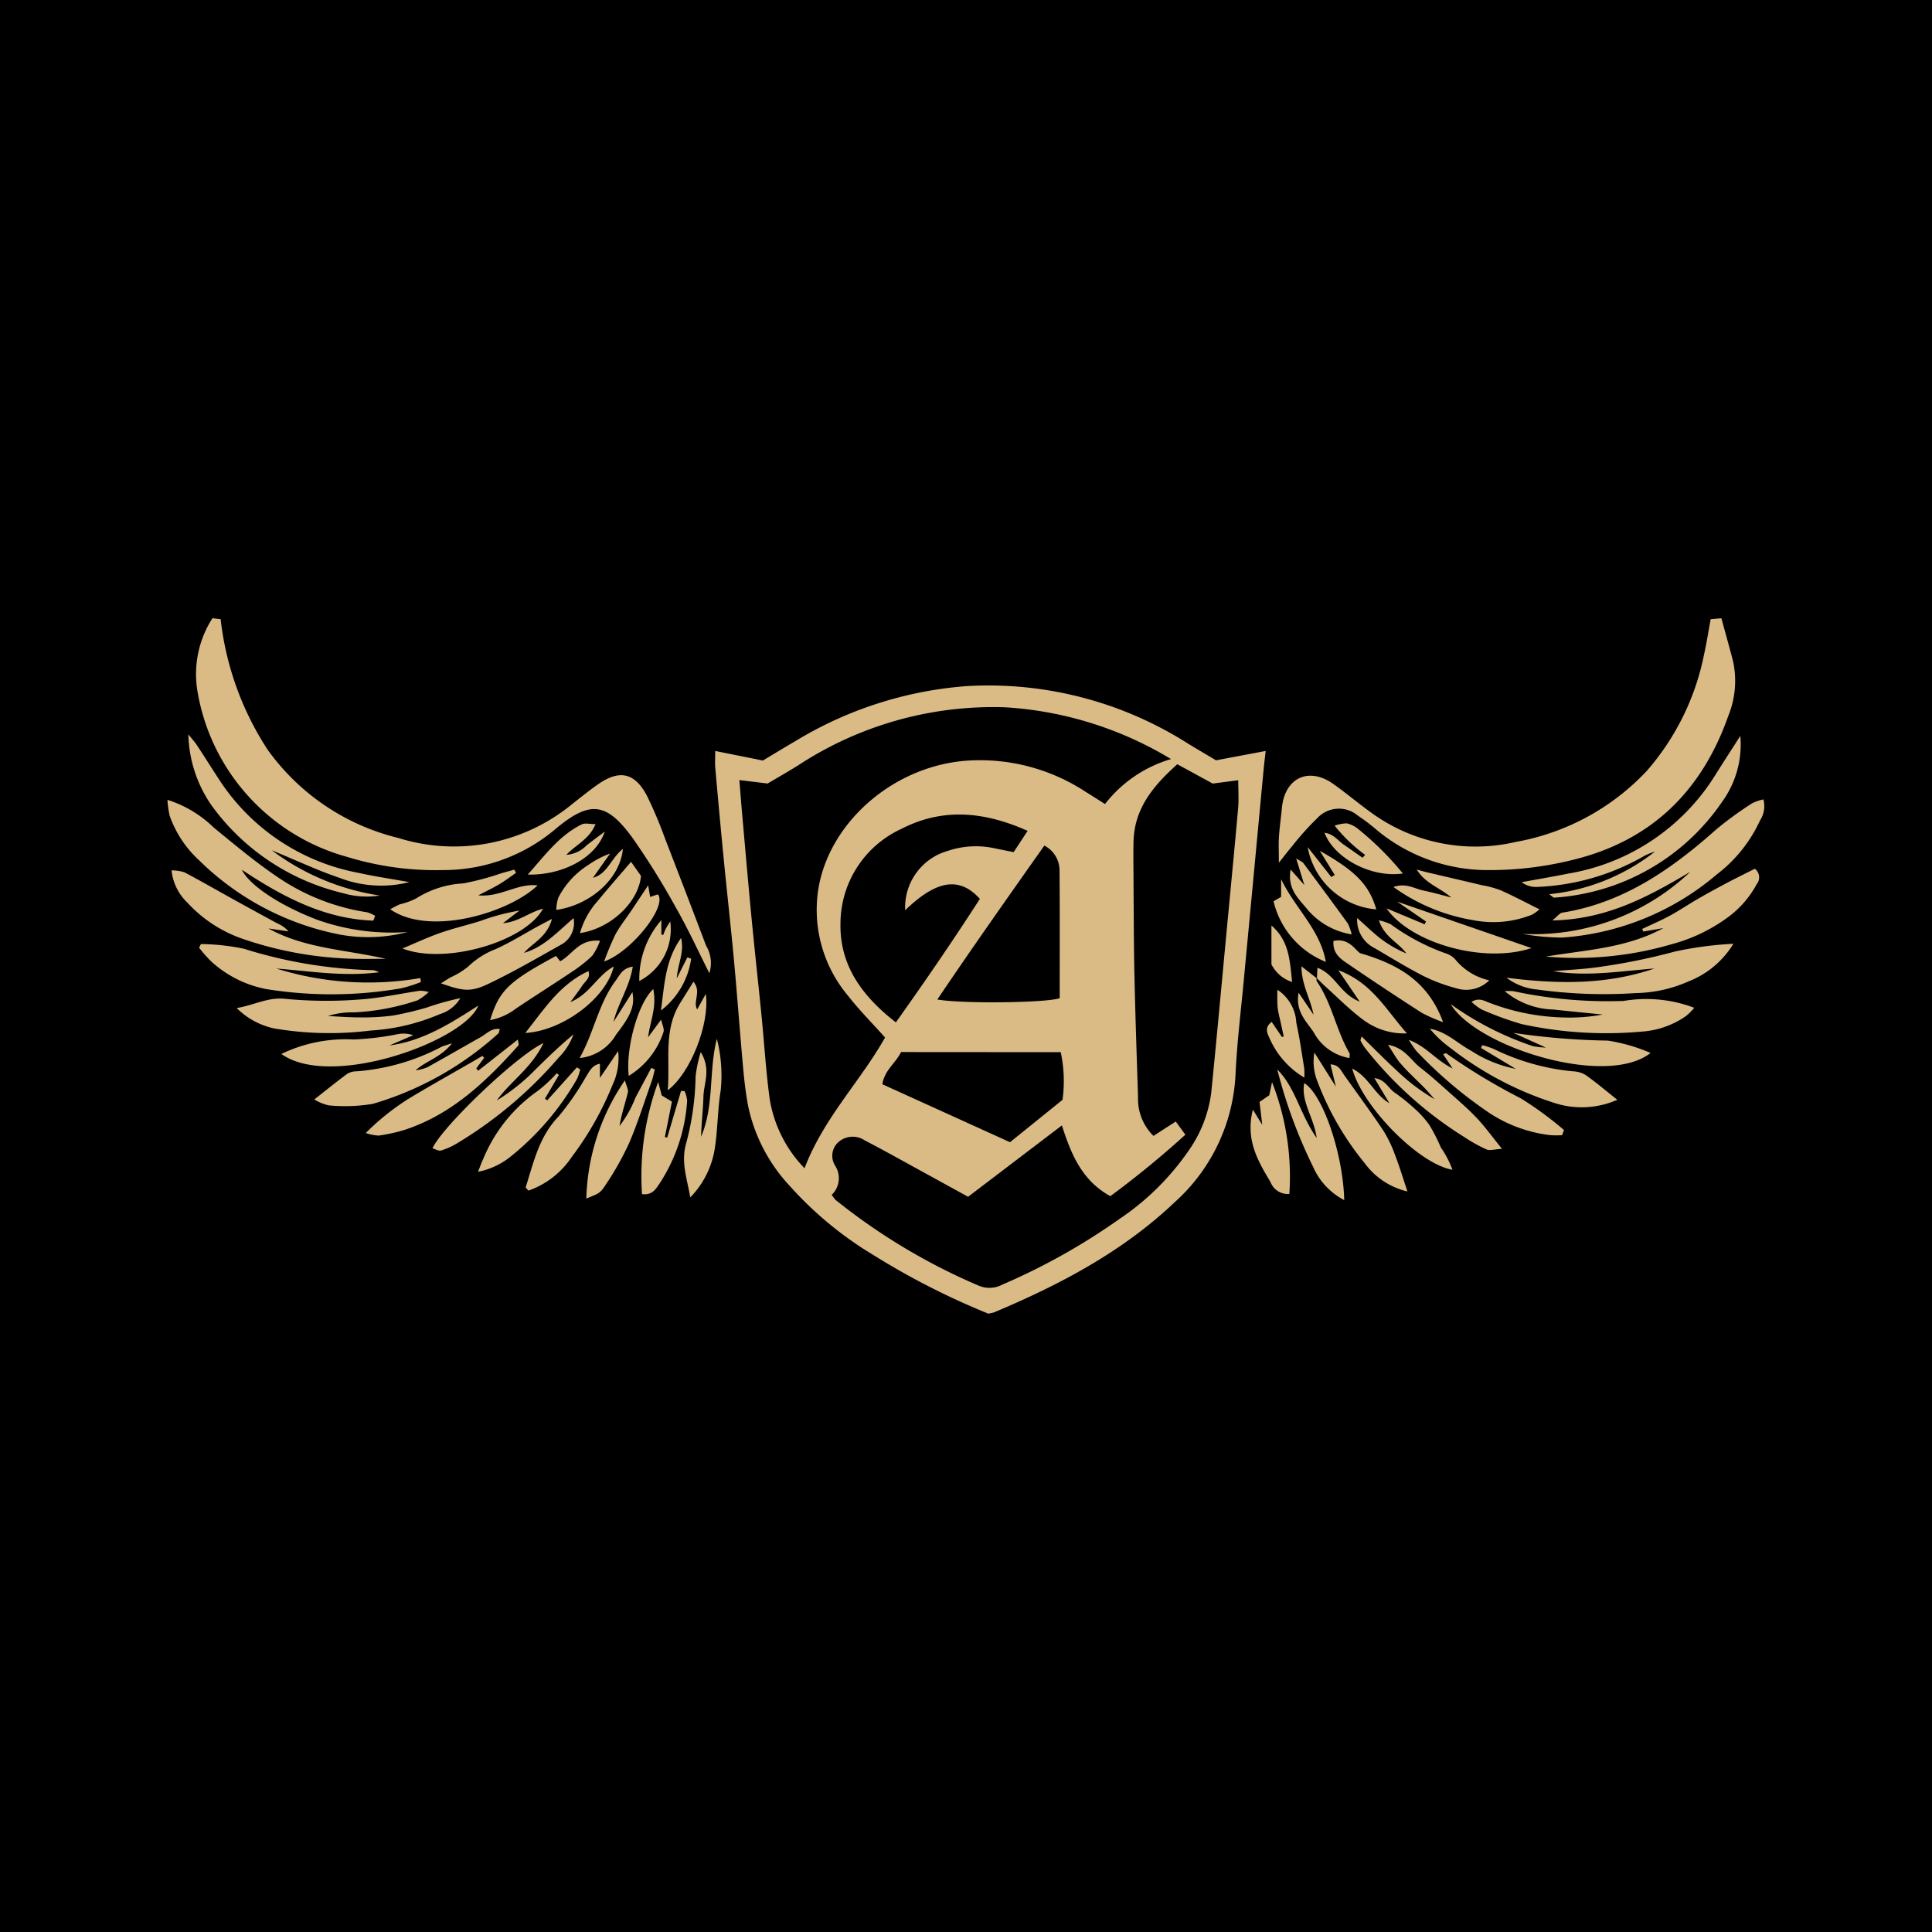 <svg xmlns="http://www.w3.org/2000/svg" width="150" height="150" viewBox="0 0 150 150">
  <g id="Group_2708" data-name="Group 2708" transform="translate(17225 13161)">
    <rect id="Rectangle_1712" data-name="Rectangle 1712" width="150" height="150" transform="translate(-17225 -13161)"/>
    <g id="Group_2699" data-name="Group 2699" transform="translate(-11447.516 -15724.911)">
      <path id="Path_7097" data-name="Path 7097" d="M-5190.056,2611.984c-.179.964-.317,1.857-.514,2.736a19.525,19.525,0,0,1-4.472,9.071,18.356,18.356,0,0,1-10.156,5.489,13.755,13.755,0,0,1-11.416-2.425c-.934-.677-1.816-1.426-2.759-2.09-1.9-1.338-3.751-.454-3.972,1.866-.071.748-.181,1.492-.23,2.241-.038.58-.007,1.164-.007,2.021.44-.55.7-.9.987-1.23a21.681,21.681,0,0,1,2-2.235,2.281,2.281,0,0,1,3.161-.181,14.483,14.483,0,0,1,1.437,1.091,13.476,13.476,0,0,0,8.744,3.127,26.724,26.724,0,0,0,6.7-.846c6.006-1.525,9.837-5.378,11.861-11.118a7.217,7.217,0,0,0,.366-4.284c-.286-1.088-.588-2.171-.9-3.306Z" transform="translate(-454.611)" fill="#dabb85"/>
      <path id="Path_7098" data-name="Path 7098" d="M-5749.408,2611.913a8.029,8.029,0,0,0-1.147,5.758,16.1,16.1,0,0,0,11.621,12.775,23.386,23.386,0,0,0,7.427,1.019,13.427,13.427,0,0,0,8.722-3.179c2.682-2.241,3.969-2.123,6.038.744a59.727,59.727,0,0,1,3.4,5.489c.887,1.56,1.635,3.2,2.52,4.951a2.632,2.632,0,0,0-.255-2.14q-1.571-4.148-3.175-8.282a33.977,33.977,0,0,0-1.4-3.322c-.944-1.82-2.139-2.086-3.8-.928-.7.487-1.362,1.028-2.034,1.553a14.43,14.43,0,0,1-13.48,2.623,17.594,17.594,0,0,1-10.141-6.84,23.245,23.245,0,0,1-3.658-10.148Z" transform="translate(-11.583 -0.002)" fill="#dabb85"/>
      <path id="Path_7099" data-name="Path 7099" d="M-5497.934,2649.686l3.7.744c.78-.466,1.63-.988,2.493-1.489a29.89,29.89,0,0,1,13.334-4.29,28.877,28.877,0,0,1,17.178,4.462c.726.443,1.46.871,2.176,1.3l3.857-.727c-.064.574-.118,1-.159,1.434q-.341,3.589-.675,7.179-.43,4.561-.86,9.122c-.227,2.442-.531,4.882-.644,7.33a14.234,14.234,0,0,1-4.694,9.941c-4.057,3.863-8.933,6.427-14.049,8.579a3.694,3.694,0,0,1-.455.1,57.638,57.638,0,0,1-8.968-4.578,28.179,28.179,0,0,1-6.466-5.357,12.986,12.986,0,0,1-3.215-6.2c-.183-.982-.3-1.98-.388-2.976-.249-2.743-.45-5.491-.7-8.234-.24-2.592-.532-5.179-.786-7.77q-.352-3.588-.667-7.179C-5497.964,2650.687-5497.934,2650.29-5497.934,2649.686Zm9.045,34.466a3.385,3.385,0,0,0,.3.392,47.446,47.446,0,0,0,11.072,6.639,2.123,2.123,0,0,0,1.872-.063,49.6,49.6,0,0,0,9.05-5.066,20.212,20.212,0,0,0,5.432-5.358,10.056,10.056,0,0,0,1.737-4.445c.431-4.287.82-8.577,1.225-12.866.292-3.091.595-6.182.867-9.275.06-.675.009-1.359.009-2.151l-1.983.259-2.748-1.5c-1.862,1.665-3.345,3.438-3.4,6.017-.026,1.094,0,2.19,0,3.284.019,2.358.018,4.716.07,7.073.07,3.156.178,6.312.28,9.468a4.013,4.013,0,0,0,1.2,3.014l1.728-1.118.747,1.024a73.944,73.944,0,0,1-5.827,4.772c-2.209-1.22-3.039-3.247-3.76-5.494l-7.282,5.541c-1.249-.686-2.387-1.313-3.526-1.937-1.5-.819-2.985-1.656-4.5-2.442a1.682,1.682,0,0,0-2.1.186,1.435,1.435,0,0,0-.179,1.807A1.791,1.791,0,0,1-5488.889,2684.151Zm26.346-33.835a28.172,28.172,0,0,0-12.872-4.021,27.634,27.634,0,0,0-16.11,4.527c-.806.5-1.63.97-2.34,1.391l-2.194-.268c.083,1.015.146,1.847.22,2.678.235,2.643.461,5.287.715,7.928.244,2.54.525,5.075.778,7.614.218,2.191.349,4.394.646,6.574a10.042,10.042,0,0,0,2.7,5.344c1.5-3.92,4.359-6.777,6.253-10.151-1.018-1.138-2.009-2.134-2.869-3.233a10.376,10.376,0,0,1-2.355-7.983c.674-5.256,5.7-9.851,11.581-10.278a14.945,14.945,0,0,1,9.158,2.383c.5.31,1,.628,1.561.985A10.088,10.088,0,0,1-5462.543,2650.316Zm-11.136,5.572c-3.422-1.526-6.619-1.786-9.793-.157a8.108,8.108,0,0,0-4.736,7.327c-.076,3.241,1.653,5.648,4.3,7.7,2.307-3.242,4.468-6.4,6.523-9.587-1.594-1.768-3.382-1.454-5.8.881a4.559,4.559,0,0,1,3.309-4.608,6.788,6.788,0,0,1,3.563-.216c.485.1.972.2,1.551.311Zm-9.824,17.174c-.432.869-1.293,1.413-1.453,2.5l9.91,4.5,4.078-3.291a10.749,10.749,0,0,0-.14-3.7Zm11.121-16.029c-2.8,3.968-5.578,7.9-8.307,11.948,1.915.346,8.493.259,9.5-.1,0-3.343.016-6.69-.013-10.036A2.182,2.182,0,0,0-5472.382,2657.032Z" transform="translate(-224.021 -27.471)" fill="#dabb85"/>
      <path id="Path_7100" data-name="Path 7100" d="M-5105.108,2710.573a17.674,17.674,0,0,0,13.059-4.822c-3.208,1.9-6.453,3.7-10.711,3.777.432-.355.573-.57.745-.6,4.758-.756,8.5-3.37,11.986-6.474a27.683,27.683,0,0,1,2.778-2.021,3.572,3.572,0,0,1,.875-.3,2.021,2.021,0,0,1-.262,1.627,11.044,11.044,0,0,1-3.347,4.188,20.72,20.72,0,0,1-12.033,4.913A19.369,19.369,0,0,1-5105.108,2710.573Z" transform="translate(-554.197 -74.155)" fill="#dabb85"/>
      <path id="Path_7101" data-name="Path 7101" d="M-5748.5,2709.683c-3.808-.136-7.042-1.851-10.208-3.953.6,1.237,3.024,2.8,5.794,3.863a17.175,17.175,0,0,0,7.087.97,12.085,12.085,0,0,1-5.312.193,21.4,21.4,0,0,1-10.873-5.746,8.553,8.553,0,0,1-2.3-3.474,7.927,7.927,0,0,1-.171-1.232,9.04,9.04,0,0,1,3.582,2.141c1.623,1.332,3.241,2.686,4.977,3.859a16.774,16.774,0,0,0,6.939,2.729,2.618,2.618,0,0,1,.626.275Z" transform="translate(0 -74.293)" fill="#dabb85"/>
      <path id="Path_7102" data-name="Path 7102" d="M-5127.2,2793.333a3.225,3.225,0,0,1,.7.007,34.685,34.685,0,0,0,8.35.756,1.227,1.227,0,0,0,.15,0,10.508,10.508,0,0,1,5.515.528,4.6,4.6,0,0,1-.647.643,6.775,6.775,0,0,1-3.362,1.2,30.8,30.8,0,0,1-9.405-.581,25.177,25.177,0,0,1-3.095-1.131,4.166,4.166,0,0,1-.786-.592c.616-.373,1.056-.04,1.469.1a17.169,17.169,0,0,0,5.718,1.113,14.1,14.1,0,0,0,3.006-.229c-1.274-.128-2.549-.246-3.821-.388A6.141,6.141,0,0,1-5127.2,2793.333Z" transform="translate(-533.457 -152.468)" fill="#dabb85"/>
      <path id="Path_7103" data-name="Path 7103" d="M-5713.415,2793.759a2.786,2.786,0,0,1-1.591,1.24,16.047,16.047,0,0,1-5.382,1.274,25.618,25.618,0,0,1-7.479-.164,5.855,5.855,0,0,1-2.911-1.584c1.379-.226,2.428-.867,3.8-.712a33.189,33.189,0,0,0,5.694.053c1.59-.1,3.163-.455,4.745-.687a3.331,3.331,0,0,1,.675.1,4.479,4.479,0,0,1-.866.643,17.96,17.96,0,0,1-5,.941,5.856,5.856,0,0,0-1.959.283c.831.038,1.661.109,2.492.105a17.713,17.713,0,0,0,2.546-.142,25.174,25.174,0,0,0,2.626-.621A20.866,20.866,0,0,1-5713.415,2793.759Z" transform="translate(-28.33 -152.35)" fill="#dabb85"/>
      <path id="Path_7104" data-name="Path 7104" d="M-5088.385,2669.177a7.59,7.59,0,0,1-1.443,5.158,17.1,17.1,0,0,1-13.014,7.4c-.065,0-.137-.091-.386-.267a15.863,15.863,0,0,0,8.22-3.313,5.688,5.688,0,0,0-.805.323,18.069,18.069,0,0,1-8.442,2.428,1.883,1.883,0,0,1-1.111-.371c1.221-.224,2.445-.43,3.662-.675a16.678,16.678,0,0,0,11.39-7.666C-5089.681,2671.181-5089.028,2670.182-5088.385,2669.177Z" transform="translate(-553.981 -48.131)" fill="#dabb85"/>
      <path id="Path_7105" data-name="Path 7105" d="M-5737.151,2679.9a8.946,8.946,0,0,1-5.393-.325c-1.69-.568-3.312-1.337-5.287-2.15a18.542,18.542,0,0,0,8.39,3.516,6.647,6.647,0,0,1-2.91-.2,17.6,17.6,0,0,1-10.153-6.8,10.07,10.07,0,0,1-1.8-5.514c.287.36.5.586.664.84.606.921,1.192,1.854,1.795,2.777a16.527,16.527,0,0,0,10.735,7.132C-5739.8,2679.468-5738.472,2679.658-5737.151,2679.9Z" transform="translate(-8.556 -47.5)" fill="#dabb85"/>
      <path id="Path_7106" data-name="Path 7106" d="M-5095.133,2770.372a7.078,7.078,0,0,1-3.5,2.927,10.491,10.491,0,0,1-4.08.9,37.536,37.536,0,0,1-7.638-.275,4.615,4.615,0,0,1-2.4-.919c4.107.525,7.851.532,11.494-.716-2.615.2-5.219.652-7.857.211,1.285-.118,2.582-.162,3.851-.372a46.782,46.782,0,0,0,5.568-1.15A27.634,27.634,0,0,1-5095.133,2770.372Z" transform="translate(-547.773 -133.185)" fill="#dabb85"/>
      <path id="Path_7107" data-name="Path 7107" d="M-5748.934,2770.493a17.2,17.2,0,0,1,3.342.366,36.24,36.24,0,0,0,10.057,1.664,2.077,2.077,0,0,1,.437.158c-2.784.364-5.376-.093-7.98-.287a23.955,23.955,0,0,0,11.184.739c.012.1.024.205.036.308a10.369,10.369,0,0,1-1.524.487,31.776,31.776,0,0,1-10.482.061,8.806,8.806,0,0,1-4.259-2.134,10.358,10.358,0,0,1-.953-1.078Z" transform="translate(-12.95 -133.286)" fill="#dabb85"/>
      <path id="Path_7108" data-name="Path 7108" d="M-5745.839,2741.464c-.785,0-1.571.024-2.355,0a28.508,28.508,0,0,1-8.69-1.528,10.437,10.437,0,0,1-4.364-2.838,4,4,0,0,1-1.222-2.5,3.329,3.329,0,0,1,1,.152c1.325.7,2.624,1.448,3.936,2.174q1.641.907,3.292,1.8a2.27,2.27,0,0,1,.848.61l-1.558-.227C-5752.117,2740.678-5748.926,2740.749-5745.839,2741.464Z" transform="translate(-1.692 -103.111)" fill="#dabb85"/>
      <path id="Path_7109" data-name="Path 7109" d="M-5093.54,2740.662c3.09-.516,6.257-.649,9.116-2.207l-1.553.264-.086-.2c.717-.341,1.451-.653,2.147-1.031.747-.406,1.453-.886,2.19-1.311s1.479-.831,2.229-1.227,1.487-.756,2.179-1.105a.839.839,0,0,1,.141,1.2,7.7,7.7,0,0,1-2.376,2.669,12.959,12.959,0,0,1-4.191,1.981A26.4,26.4,0,0,1-5093.54,2740.662Z" transform="translate(-563.92 -102.484)" fill="#dabb85"/>
      <path id="Path_7110" data-name="Path 7110" d="M-5678.608,2811.81c-.056.169-.058.29-.119.342a24.909,24.909,0,0,1-9.744,5.464,13.068,13.068,0,0,1-3.431.115,3.866,3.866,0,0,1-1.112-.456c.933-.733,1.731-1.382,2.559-1.992a1.366,1.366,0,0,1,.713-.193,16.864,16.864,0,0,0,6.6-1.9c.165-.081.349-.121.823-.28-.886,1.126-2.009,1.352-2.828,2.1a3.6,3.6,0,0,0,.89-.225c1.4-.771,2.787-1.578,4.183-2.363C-5679.629,2812.172-5679.249,2811.711-5678.608,2811.81Z" transform="translate(-60.069 -168.001)" fill="#dabb85"/>
      <path id="Path_7111" data-name="Path 7111" d="M-5584.347,2823.557v1.1l1.414-2.082a4.828,4.828,0,0,1-.43,2.612,24.517,24.517,0,0,1-3.176,5.613,6.7,6.7,0,0,1-3.357,2.609c-.1-.121-.228-.215-.213-.263.615-1.939,1.039-3.935,2.555-5.5a20.992,20.992,0,0,0,2.129-3.085C-5585.159,2824.16-5584.98,2823.675-5584.347,2823.557Z" transform="translate(-146.558 -177.059)" fill="#dabb85"/>
      <path id="Path_7112" data-name="Path 7112" d="M-5199.319,2834.068a5.731,5.731,0,0,1-3.325-2.206,22.54,22.54,0,0,1-3.715-6.48,4.09,4.09,0,0,1-.184-2.1l1.668,2.647c-.183-.76-.294-1.22-.417-1.726.643.015.806.47,1.054.818,1.013,1.424,2.05,2.831,3.023,4.282a9.534,9.534,0,0,1,.908,1.86C-5199.97,2832.027-5199.7,2832.921-5199.319,2834.068Z" transform="translate(-468.893 -177.652)" fill="#dabb85"/>
      <path id="Path_7113" data-name="Path 7113" d="M-5135.47,2817.216a6.842,6.842,0,0,1-4.885.247,25.831,25.831,0,0,1-8.062-4.261,8.524,8.524,0,0,1-1.607-1.5c1.28.216,2.15,1.147,3.216,1.715a9.781,9.781,0,0,0,3.454,1.4l-2.693-1.622.09-.22a8.193,8.193,0,0,1,.862.281,17.745,17.745,0,0,0,6.179,1.752,1.988,1.988,0,0,1,.987.286C-5137.16,2815.834-5136.44,2816.447-5135.47,2817.216Z" transform="translate(-516.446 -167.919)" fill="#dabb85"/>
      <path id="Path_7114" data-name="Path 7114" d="M-5163.265,2736.418c-.9-.777-2.022-1.08-2.679-2.166.272.073.542.153.815.217,1.41.332,2.821.657,4.23.992a8.182,8.182,0,0,1,1.442.387c1,.443,1.959.954,3.038,1.488a2.842,2.842,0,0,1-.585.42,8.09,8.09,0,0,1-4.57.422,14.679,14.679,0,0,1-6.182-2.574c.985-.341,1.643.138,2.339.279C-5164.693,2736.03-5163.982,2736.238-5163.265,2736.418Z" transform="translate(-501.542 -102.827)" fill="#dabb85"/>
      <path id="Path_7115" data-name="Path 7115" d="M-5646.268,2734.52c-.43.3-.846.613-1.292.88-.465.279-.958.511-1.637.867,1.728.167,3.022-.957,4.6-.771-2.22,2.126-8.373,3.987-11.438,1.853a7.823,7.823,0,0,1,.742-.384,5.746,5.746,0,0,0,1.259-.452,7.552,7.552,0,0,1,3.654-1.171,21.013,21.013,0,0,0,3.031-.809l.947-.263Z" transform="translate(-91.151 -102.842)" fill="#dabb85"/>
      <path id="Path_7116" data-name="Path 7116" d="M-5148.383,2824.519a6.678,6.678,0,0,1-.981-.007,10.956,10.956,0,0,1-4.618-1.685,33.876,33.876,0,0,1-5.717-4.844,8.385,8.385,0,0,1-.586-.865c1.37.518,2.063,1.547,3.4,2.226l-.734-1.11c.086-.023.21-.1.255-.062a46.542,46.542,0,0,0,5.778,3.49,27.57,27.57,0,0,1,3.35,2.457Z" transform="translate(-507.82 -172.474)" fill="#dabb85"/>
      <path id="Path_7117" data-name="Path 7117" d="M-5658.765,2818.38l-.619.824.152.177,3.084-2.424c.022.235.089.4.037.459-2.483,2.784-5.146,5.338-8.8,6.546a12.842,12.842,0,0,1-2.048.454,3.576,3.576,0,0,1-1-.2,19.156,19.156,0,0,1,3.253-2.616c1.709-1.037,3.458-2.009,5.189-3.009.2-.118.406-.24.609-.359Z" transform="translate(-81.126 -172.339)" fill="#dabb85"/>
      <path id="Path_7118" data-name="Path 7118" d="M-5626.858,2815.141c-.937,1.956-2.56,2.967-3.626,4.458a15.583,15.583,0,0,0,3.091-2.492c.921-.9,1.848-1.8,2.863-2.637a4.9,4.9,0,0,1-1.158,1.81,32.4,32.4,0,0,1-7.9,6.658,5.23,5.23,0,0,1-1.231.547c-.182.053-.427-.107-.657-.174C-5634.708,2821.624-5628.954,2816.118-5626.858,2815.141Z" transform="translate(-108.43 -170.248)" fill="#dabb85"/>
      <path id="Path_7119" data-name="Path 7119" d="M-5172.828,2824.148c-.6.035-.946.156-1.193.05a11.586,11.586,0,0,1-1.705-.946,29.809,29.809,0,0,1-7.786-7,3.981,3.981,0,0,1-.3-.51c-.016-.029.02-.086.083-.322.933.911,1.784,1.779,2.675,2.6a15.6,15.6,0,0,0,3,2.281c-.252-.283-.495-.575-.758-.848-.348-.361-.717-.7-1.068-1.059a12.506,12.506,0,0,1-.922-.99c-.271-.344-.485-.732-.875-1.333,1.333.244,1.783,1.219,2.519,1.782.754.579,1.461,1.222,2.172,1.855.745.665,1.508,1.316,2.193,2.04C-5174.155,2822.421-5173.61,2823.182-5172.828,2824.148Z" transform="translate(-488.043 -171.043)" fill="#dabb85"/>
      <path id="Path_7120" data-name="Path 7120" d="M-5709.02,2804.156a11.489,11.489,0,0,1,5.6-1.124,21.526,21.526,0,0,0,3.415-.409,2.315,2.315,0,0,1,1.218.079l-1.849.795c2.59-.342,4.733-1.7,6.907-3.1C-5694.831,2803.17-5705.189,2806.917-5709.02,2804.156Z" transform="translate(-46.617 -158.416)" fill="#dabb85"/>
      <path id="Path_7121" data-name="Path 7121" d="M-5139.9,2799.741a24.172,24.172,0,0,0,6.392,3.265,6.786,6.786,0,0,0,1,.108l-2.523-1.142a55.525,55.525,0,0,0,7.332.6,13.614,13.614,0,0,1,3.319.959C-5127.812,2806.24-5137.877,2803.08-5139.9,2799.741Z" transform="translate(-524.954 -157.869)" fill="#dabb85"/>
      <path id="Path_7122" data-name="Path 7122" d="M-5560.6,2840.909a16.908,16.908,0,0,1,2.995-9.176c.122.458.285.723.231.934-.219.862-.5,1.708-.652,2.614a8.887,8.887,0,0,0,1.24-2.207q.615-1.155,1.23-2.31l.275.123c-.085.318-.15.644-.26.954-.569,1.6-1.078,3.235-1.751,4.794a23.15,23.15,0,0,1-1.838,3.253C-5559.536,2840.52-5559.676,2840.525-5560.6,2840.909Z" transform="translate(-171.361 -183.943)" fill="#dabb85"/>
      <path id="Path_7123" data-name="Path 7123" d="M-5219.1,2841.7a5.286,5.286,0,0,1-2.414-2.579,38.5,38.5,0,0,1-2.783-7.561c1.424,1.417,1.749,3.459,3.059,5.316-.225-1.634-1.229-2.795-.969-4.258C-5220.765,2833.485-5219.187,2838.1-5219.1,2841.7Z" transform="translate(-454.019 -184.614)" fill="#dabb85"/>
      <path id="Path_7124" data-name="Path 7124" d="M-5185.411,2757.822c.774.684,1.3,1.208,1.889,1.652a9.22,9.22,0,0,0,1.932,1.1c-.609-.857-1.717-1.266-2.129-2.575a4.214,4.214,0,0,1,.922.315,16.813,16.813,0,0,0,4.226,2.241,1.662,1.662,0,0,1,.757.457,4.734,4.734,0,0,0,2.659,1.648,2.546,2.546,0,0,1-2.612.6,13.186,13.186,0,0,1-2.519-.947c-1.289-.661-2.524-1.425-3.776-2.157A2.446,2.446,0,0,1-5185.411,2757.822Z" transform="translate(-486.703 -122.636)" fill="#dabb85"/>
      <path id="Path_7125" data-name="Path 7125" d="M-5624.919,2760.6c1.518-.445,2.542-1.567,3.846-2.7a1.923,1.923,0,0,1-.864,2.006c-1.918,1.075-3.822,2.188-5.808,3.127-1.352.64-1.974.514-3.623-.069.3-.186.51-.323.726-.452a6.329,6.329,0,0,0,1.389-.848,6.329,6.329,0,0,1,2.119-1.351c1.138-.508,2.2-1.178,3.3-1.777.28-.153.565-.3,1.086-.573C-5623.138,2759.394-5624.242,2759.814-5624.919,2760.6Z" transform="translate(-111.882 -122.708)" fill="#dabb85"/>
      <path id="Path_7126" data-name="Path 7126" d="M-5510.475,2816.627a11.488,11.488,0,0,1,.3,3.984c-.243,1.478-.23,3-.454,4.478a6.974,6.974,0,0,1-1.909,3.845c-.236-1.368-.718-2.681-.355-4.07a21.424,21.424,0,0,0,.766-5.338,10.483,10.483,0,0,1,.4-1.87c.821,1.355.237,2.413.209,3.438-.027,1.043-.158,2.084-.184,3.133C-5510.66,2821.8-5511.124,2819.127-5510.475,2816.627Z" transform="translate(-211.351 -172.061)" fill="#dabb85"/>
      <path id="Path_7127" data-name="Path 7127" d="M-5607.047,2831.113l-1.082,1.836.177.134,2.3-2.56.259.158a3.979,3.979,0,0,1-.237.719,21.25,21.25,0,0,1-5.121,6.012,5.8,5.8,0,0,1-2.577,1.218c.193-.48.28-.74.4-.985a12.02,12.02,0,0,1,4.225-5.286,10.577,10.577,0,0,0,1.487-1.38Z" transform="translate(-127.044 -183.741)" fill="#dabb85"/>
      <path id="Path_7128" data-name="Path 7128" d="M-5532.249,2838.673l.792.475c-.186.934-.367,1.845-.549,2.757l.181.039,1.075-3.62.274.012a2.278,2.278,0,0,1,.2.756,13.307,13.307,0,0,1-2.172,6.464c-.28.4-.537.871-1.333.78a21.186,21.186,0,0,1,1.255-8.709Z" transform="translate(-193.858 -189.711)" fill="#dabb85"/>
      <path id="Path_7129" data-name="Path 7129" d="M-5180.034,2838.953c-2.576-.424-6.983-4.876-7.781-7.855,1.306.661,1.726,2.03,2.887,2.689l-1.167-1.948c.83.1,1.072.767,1.551,1.106a15.236,15.236,0,0,1,1.526,1.221,7.662,7.662,0,0,1,1.194,1.316,14.059,14.059,0,0,1,.889,1.74A7.657,7.657,0,0,1-5180.034,2838.953Z" transform="translate(-484.683 -184.224)" fill="#dabb85"/>
      <path id="Path_7130" data-name="Path 7130" d="M-5159.884,2753.464c-3.683,1.223-9.343-.351-11.257-3.084l2.96,1.234.11-.212-2.242-1.544Z" transform="translate(-498.697 -115.943)" fill="#dabb85"/>
      <path id="Path_7131" data-name="Path 7131" d="M-5237.116,2839.854l.727,1.18c-.083-.7-.139-1.177-.211-1.781l.756-.516c.049-.233.1-.472.214-1.017a20.039,20.039,0,0,1,1.345,8.677,1.439,1.439,0,0,1-1.466-.927C-5236.728,2843.833-5237.712,2842.187-5237.116,2839.854Z" transform="translate(-443.094 -189.79)" fill="#dabb85"/>
      <path id="Path_7132" data-name="Path 7132" d="M-5650.074,2756.422c1-.415,1.938-.856,2.914-1.2,1.033-.361,2.1-.608,3.149-.939a16.7,16.7,0,0,1,3.013-.8l-1.28.98c1.222-.1,2.04-.857,3.114-1.125C-5640.605,2755.97-5646.882,2757.7-5650.074,2756.422Z" transform="translate(-96.16 -118.874)" fill="#dabb85"/>
      <path id="Path_7133" data-name="Path 7133" d="M-5188.461,2775.051a12.32,12.32,0,0,1-1.658-.726q-2.846-1.831-5.643-3.737c-.594-.407-1.288-.814-1.211-1.839,1.166-.271,1.685.689,2.058.942C-5191.794,2770.6-5189.6,2771.967-5188.461,2775.051Z" transform="translate(-476.981 -131.78)" fill="#dabb85"/>
      <path id="Path_7134" data-name="Path 7134" d="M-5598.882,2768.8a4.794,4.794,0,0,1-.6,1.164,10.387,10.387,0,0,1-1.517,1.206c-1.451.974-2.928,1.908-4.382,2.878a4.74,4.74,0,0,1-2.033.916c.714-2.308,1.435-3,5.12-4.985l.317.414C-5601.027,2769.906-5600.539,2768.647-5598.882,2768.8Z" transform="translate(-132.018 -131.851)" fill="#dabb85"/>
      <path id="Path_7135" data-name="Path 7135" d="M-5518.667,2790.982l.674-1.209c.315,2.332-1.187,6.146-2.955,7.482.191-2.341-.347-4.651.941-6.739.328-.531.661-1.06,1.054-1.69C-5518.3,2789.618-5519.029,2790.344-5518.667,2790.982Z" transform="translate(-204.69 -148.696)" fill="#dabb85"/>
      <path id="Path_7136" data-name="Path 7136" d="M-5205.173,2782.859c.011-.236.022-.471.038-.822,1.384.514,1.751,2.033,3.28,2.627l-1.656-2.434c2.614.96,3.692,3.071,5.322,4.9a5.284,5.284,0,0,1-3.378-1.043c-1.074-.792-2.018-1.76-3.015-2.656-.218-.2-.419-.409-.628-.615Z" transform="translate(-470.063 -142.989)" fill="#dabb85"/>
      <path id="Path_7137" data-name="Path 7137" d="M-5583.43,2781.381c-.586,2.494-4.007,5.012-6.868,5.167,1.462-1.844,2.667-3.772,4.9-4.807.194.542-.263.793-.473,1.122-.226.354-.489.683-.932,1.292C-5585.25,2783.506-5584.768,2782.13-5583.43,2781.381Z" transform="translate(-146.401 -142.438)" fill="#dabb85"/>
      <path id="Path_7138" data-name="Path 7138" d="M-5563.857,2788.594c1.129-2.027,1.47-4.243,2.805-6.018.32-.426.506-.962,1.321-1.076-.259,1.593-1.14,2.823-1.5,4.294l1.469-2.319c.2,1.05-.087,1.779-1.254,3.283A3.69,3.69,0,0,1-5563.857,2788.594Z" transform="translate(-168.624 -142.538)" fill="#dabb85"/>
      <path id="Path_7139" data-name="Path 7139" d="M-5212.777,2782.218c.01.1-.014.222.035.293,1.173,1.7,1.494,3.791,2.526,5.556.041.069.005.181.005.382a3.863,3.863,0,0,1-2.782-2c-.577-.858-1.439-1.621-1.17-3.071l1.16,1.711c-.246-1.257-.939-2.349-.941-3.759l1.2.935Z" transform="translate(-462.496 -142.392)" fill="#dabb85"/>
      <path id="Path_7140" data-name="Path 7140" d="M-5563.7,2736.007a6.29,6.29,0,0,1,1.35-2.465c.851-1.03,1.732-2.036,2.615-3.068l.771,1.094C-5559.142,2733.562-5561.267,2735.645-5563.7,2736.007Z" transform="translate(-168.754 -99.651)" fill="#dabb85"/>
      <path id="Path_7141" data-name="Path 7141" d="M-5198.144,2714.152a12.39,12.39,0,0,1-2.367-2.268,3.185,3.185,0,0,1,.936-.18,2.136,2.136,0,0,1,.808.375,23.3,23.3,0,0,1,3.552,3.519c-2.428.354-5.313-1.159-6.083-3.161.7.081,1.041.61,1.5.924.486.335.969.677,1.453,1.015Z" transform="translate(-473.352 -83.869)" fill="#dabb85"/>
      <path id="Path_7142" data-name="Path 7142" d="M-5218.056,2729.682l1.067,1.205c-.238-.778-.4-1.311-.635-2.068.339.216.481.261.554.359,1.159,1.557,2.315,3.116,3.454,4.688a3.809,3.809,0,0,1,.3.851,5.681,5.681,0,0,1-3.51-2.026C-5217.474,2731.9-5218.316,2731.173-5218.056,2729.682Z" transform="translate(-459.225 -98.26)" fill="#dabb85"/>
      <path id="Path_7143" data-name="Path 7143" d="M-5583.137,2712.482c-.677,2.034-3.259,3.4-5.979,3.338,1.349-1.509,2.449-3.044,4.2-3.9.248-.121.605-.017,1.064-.017-.51,1.211-1.565,1.618-2.265,2.382a2.409,2.409,0,0,0,1.585-.75C-5584.071,2713.179-5583.6,2712.832-5583.137,2712.482Z" transform="translate(-147.394 -84.006)" fill="#dabb85"/>
      <path id="Path_7144" data-name="Path 7144" d="M-5204.158,2728.143a5.9,5.9,0,0,1-5.327-4.835l1.832,2.322.266-.16-1.16-1.877C-5205.731,2725.186-5204.716,2726.244-5204.158,2728.143Z" transform="translate(-466.47 -93.628)" fill="#dabb85"/>
      <path id="Path_7145" data-name="Path 7145" d="M-5572.359,2726.435c1.125-.291,1.394-1.505,2.327-2.241-.224,2.3-2.476,4.34-5.168,4.736a3.043,3.043,0,0,1,.158-.954,6.512,6.512,0,0,1,2.3-2.519,7.416,7.416,0,0,1,1.718-.906Z" transform="translate(-159.091 -94.373)" fill="#dabb85"/>
      <path id="Path_7146" data-name="Path 7146" d="M-5226.4,2799.56a6.635,6.635,0,0,1-2.7-3.058c-.183-.391-.413-.829.163-1.271l.8,1.172.14-.037c-.072-.325-.145-.65-.215-.976-.093-.437-.214-.871-.266-1.312a12.864,12.864,0,0,1-.009-1.34,3.273,3.273,0,0,1,1.465,2.566c.256,1.164.42,2.348.613,3.525A5.6,5.6,0,0,1-5226.4,2799.56Z" transform="translate(-449.816 -151.982)" fill="#dabb85"/>
      <path id="Path_7147" data-name="Path 7147" d="M-5538.245,2792.379c.293,1.427-.254,2.529-.4,3.75l1.012-1.376c.1.437.242.708.191.935a6.268,6.268,0,0,1-2.705,3.434C-5540.392,2797.035-5539.464,2793.533-5538.245,2792.379Z" transform="translate(-188.521 -151.681)" fill="#dabb85"/>
      <path id="Path_7148" data-name="Path 7148" d="M-5548.53,2741.923l.156.9.6-.2c.751.916-2.042,4.458-4.174,5.212a21.962,21.962,0,0,1,.868-2.084c.351-.651.821-1.237,1.236-1.854S-5549.028,2742.671-5548.53,2741.923Z" transform="translate(-178.632 -109.274)" fill="#dabb85"/>
      <path id="Path_7149" data-name="Path 7149" d="M-5222.048,2745.366a6.731,6.731,0,0,1-4.06-4.707l.588-.34v-1.369C-5224.387,2741.272-5222.5,2742.843-5222.048,2745.366Z" transform="translate(-452.498 -106.775)" fill="#dabb85"/>
      <path id="Path_7150" data-name="Path 7150" d="M-5533.1,2758.847v1.108l.138.054c.069-.167.128-.339.21-.5s.2-.328.34-.564a4.511,4.511,0,0,1-2.4,4.628A6.948,6.948,0,0,1-5533.1,2758.847Z" transform="translate(-193.036 -123.498)" fill="#dabb85"/>
      <path id="Path_7151" data-name="Path 7151" d="M-5521.936,2769.144a6.142,6.142,0,0,1-2.345,4.021c.286-2.062.324-3.88,1.562-5.631.269,1.122-.24,1.927-.333,3.136l.823-1.63Z" transform="translate(-201.888 -130.799)" fill="#dabb85"/>
      <path id="Path_7152" data-name="Path 7152" d="M-5227.138,2764.472v-3.014c1.4,1.206,1.42,2.747,1.607,4.385A2.707,2.707,0,0,1-5227.138,2764.472Z" transform="translate(-451.632 -125.692)" fill="#dabb85"/>
    </g>
  </g>
</svg>
